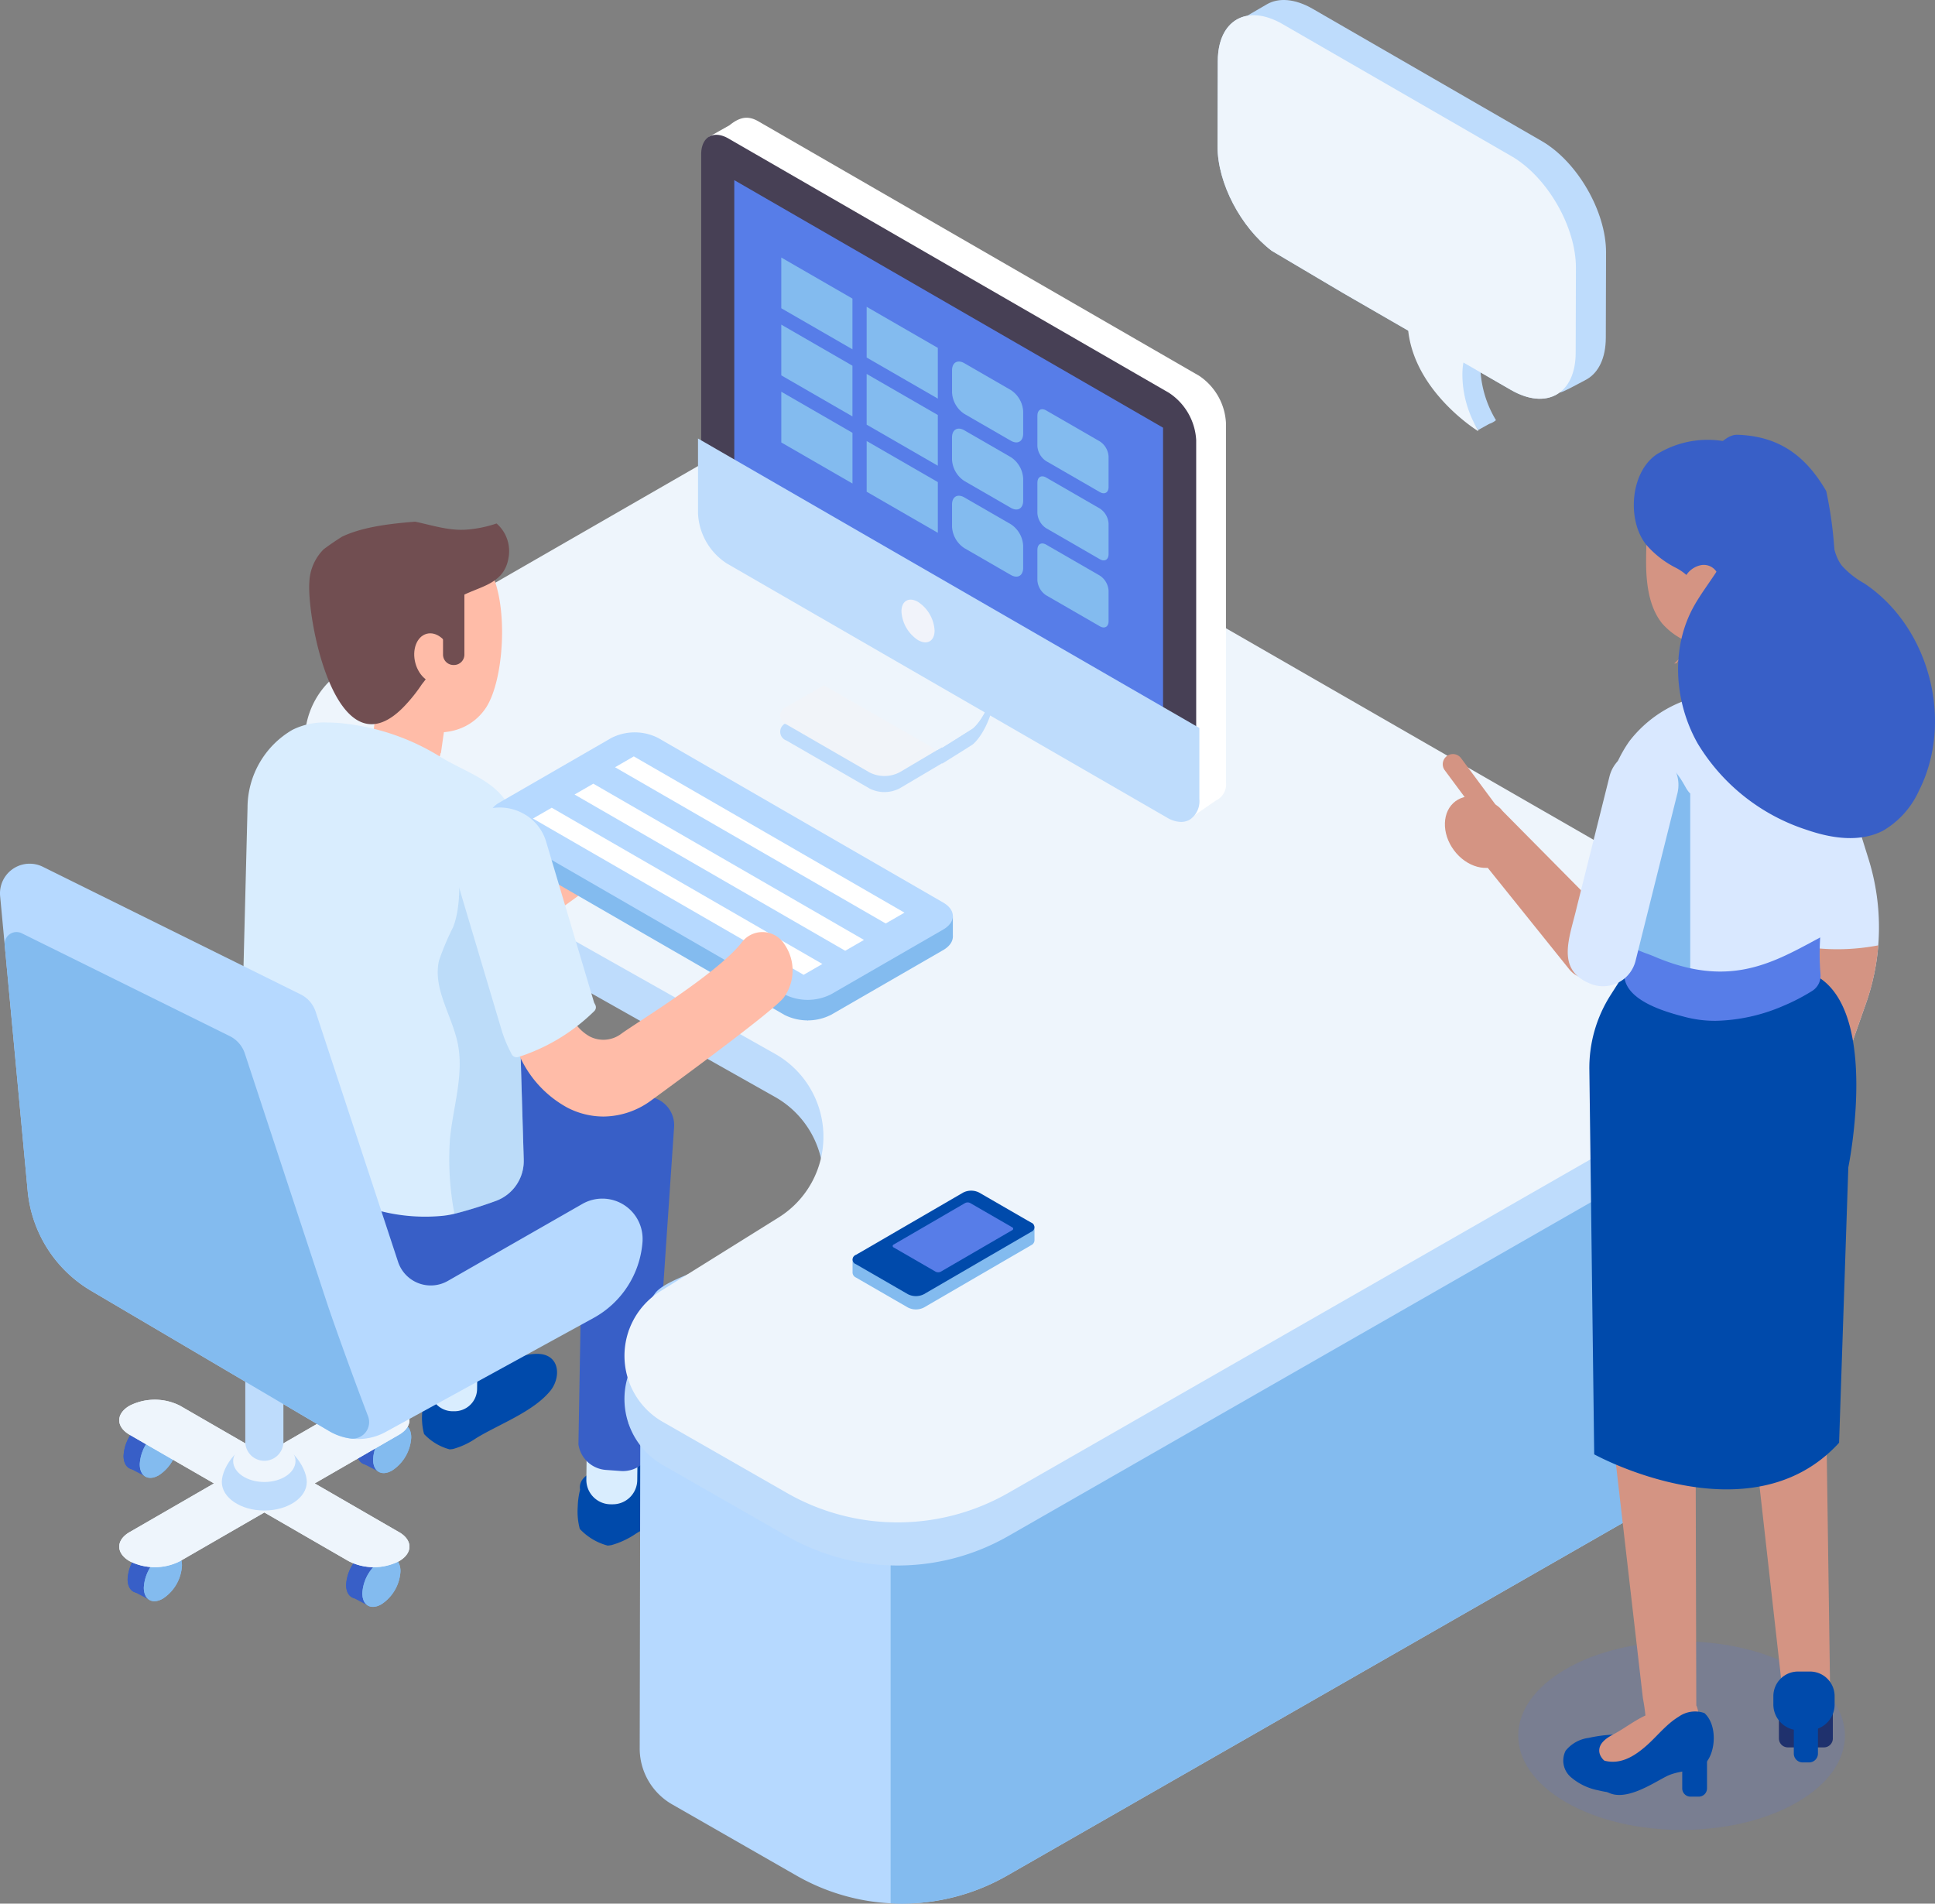 <svg xmlns="http://www.w3.org/2000/svg" width="236.539" height="232.71"><rect width="100%" height="100%" fill="#808080" stroke="none"/><defs><clipPath id="a"><path fill="none" d="M0 0h236.539v232.71H0z" data-name="長方形 656"/></clipPath><clipPath id="b"><path fill="none" d="M0 0h10.515v48.475H0z" data-name="長方形 652"/></clipPath><clipPath id="c"><path fill="none" d="M0 0h39.933v23.056H0z" data-name="長方形 653"/></clipPath><clipPath id="d"><path fill="none" d="M0 0h5.43v6.286H0z" data-name="長方形 654"/></clipPath></defs><g data-name="グループ 640"><g clip-path="url(#a)" data-name="グループ 639"><g data-name="グループ 638"><g clip-path="url(#a)" data-name="グループ 637"><path fill="#714e51" d="M47.959 78.486c.014 0 .027.014.041.027a.8.8 0 0 0 .014-.18.21.21 0 0 1-.055.153" data-name="パス 2395"/><path fill="#bedcfc" d="M173.253 38.191c.021-2.277.668-3.052 1.595-2.984 1.943-2.411 8.04 6.1 8.04 6.1s-.021.111-.053.3a1.29 1.29 0 0 0-.966.1l.014.018s-.023.111-.055.3a1.856 1.856 0 0 0-.279-.042 4.205 4.205 0 0 0-.594 2.561 13.216 13.216 0 0 0 1.915 6.82 2.368 2.368 0 0 1-.8.445l-.188.1-1.2.666-2.04-3.249c-2.467-2.357-5.435-6.219-5.389-11.14" data-name="パス 2396"/><path fill="#bedcfc" d="M148.866 7.46c.009-3.167 1.431-5.136 3.576-5.524q1.206-.7 2.414-1.406c1.434-.833 3.423-.713 5.621.553l27.979 16.156c4.358 2.516 7.885 8.618 7.872 13.632l-.03 10.418c-.009 2.487-.886 4.238-2.3 5.064 0 0-3.588 1.966-3.276 1.574-1.454 1.128-3.617 1.131-6.031-.264l-20.56-11.869-8.678-5.138c-3.762-2.864-6.628-8.26-6.618-12.781Z" data-name="パス 2397"/><path fill="#eef5fc" d="M155.454 30.657c-3.762-2.864-6.63-8.261-6.618-12.781l.03-10.415c.014-5.014 3.563-7.037 7.92-4.515l27.987 16.151c4.356 2.519 7.884 8.625 7.87 13.635l-.029 10.418c-.017 5.012-3.566 7.031-7.923 4.514l-20.56-11.87Z" data-name="パス 2398"/><path fill="#eef5fc" d="M180.699 42.523s-.023.111-.055.3c-1.077-.254-1.855.436-1.878 2.938a13.216 13.216 0 0 0 1.916 6.816l.017.132s-8.706-5.324-8.629-13.724 8.629 3.535 8.629 3.535" data-name="パス 2399"/><path fill="#004aab" d="M67.316 165.998c-2.065-1.622-6.789 1.2-9.055 1.709-1.465.327-6.805.63-6.392 3.169a8.765 8.765 0 0 0-.267 1.945 7.563 7.563 0 0 0 .236 2.478 6.61 6.61 0 0 0 3.134 1.881c.141-.017.285-.021.423-.051a9.385 9.385 0 0 0 2.805-1.316c2.795-1.713 6.983-3.217 9.085-5.807.939-1.156 1.2-3.087.03-4.006" data-name="パス 2400"/><path fill="#d9edfe" d="M55.304 172.517h.224a2.758 2.758 0 0 0 2.793-2.725l.058-4.655a2.759 2.759 0 0 0-2.725-2.792h-.227a2.76 2.76 0 0 0-2.792 2.725l-.056 4.655a2.758 2.758 0 0 0 2.725 2.792" data-name="パス 2401"/><path fill="#004aab" d="m51.814 141.243-.129 24.515a3.377 3.377 0 0 0 3.091 2.879l1.681.124a3.375 3.375 0 0 0 3.619-3.529l3.008-23.989Z" data-name="パス 2402"/><path fill="#385fc7" d="m38.189 140.584 24.8-14.006 15.319 8.576a5.725 5.725 0 0 1 .5 9.677l-25.2 17.716Z" data-name="パス 2403"/><path fill="#004aab" d="M87.647 176.829c-2.236-1.757-7.355 1.3-9.812 1.852-1.587.353-7.373.682-6.925 3.432a9.42 9.42 0 0 0-.288 2.107 8.2 8.2 0 0 0 .254 2.682 7.16 7.16 0 0 0 3.4 2.037 4.144 4.144 0 0 0 .457-.055 10.179 10.179 0 0 0 3.04-1.427c3.029-1.857 7.567-3.485 9.845-6.293 1.016-1.251 1.3-3.343.032-4.34" data-name="パス 2404"/><path fill="#d9edfe" d="M74.629 183.892h.245a2.989 2.989 0 0 0 3.025-2.952l.061-5.044a2.987 2.987 0 0 0-2.952-3.025h-.245a2.991 2.991 0 0 0-3.025 2.952l-.061 5.044a2.988 2.988 0 0 0 2.952 3.025" data-name="パス 2405"/><path fill="#385fc7" d="m71.39 137.404-.68 39.166a3.657 3.657 0 0 0 3.35 3.12l1.819.133A3.658 3.658 0 0 0 79.802 176l2.6-38.217a3.489 3.489 0 0 0-5.038-3.36Z" data-name="パス 2406"/><path fill="#b6d9ff" d="M215.311 167.02v-36l-39.056 10.165-36.973-21.274c-11.319 7.57-15.1 13.211-27.023 19.9a97.6 97.6 0 0 0-16.56 11.29c-2.413 2.108-13.765 4.544-15.6 6.975a24.804 24.804 0 0 0-1.244 1.884c-.083.141-.656 1.245-.7 1.234a8.426 8.426 0 0 0-.33 1.083c.026.074-.009.716.015 1.048a5.316 5.316 0 0 1-.22 1.951l.668.377-.088 48.192a7.877 7.877 0 0 0 4 6.751l15.177 8.694a25.869 25.869 0 0 0 11.489 3.381q.686.039 1.371.039h.008a25.887 25.887 0 0 0 12.866-3.426l87.3-50.015a10.56 10.56 0 0 0 4.476-4.992l.423-.2v-.982a11.064 11.064 0 0 0 .444-3.031 10.606 10.606 0 0 0-.444-3.043" data-name="パス 2407"/><path fill="#83bbef" d="M215.755 170.063a10.958 10.958 0 0 1-.444 3.031v.98l-.423.2a10.558 10.558 0 0 1-4.474 4.992l-87.3 50.016a25.913 25.913 0 0 1-12.867 3.426h-.006q-.686 0-1.371-.041V102.412l67.383 38.774 39.056-10.166v36a10.6 10.6 0 0 1 .444 3.043" data-name="パス 2408"/><path fill="#eef5fc" d="M76.844 174.074v-11.373l38.491-6.506-3.778 19.32-2.687 3.259Z" data-name="パス 2409"/><path fill="#bedcfc" d="m42.414 104.579 52.329 29.518a11.634 11.634 0 0 1 .442 20l-14.476 9.032a9.3 9.3 0 0 0 .3 15.956l15.185 8.693a27.231 27.231 0 0 0 27.067-.006l87.3-50.018a11.96 11.96 0 0 0 .02-20.738L108.077 58.025a15.464 15.464 0 0 0-15.425 0L42.339 86.983a10.126 10.126 0 0 0 .076 17.6" data-name="パス 2410"/><path fill="#eef5fc" d="m42.414 99.31 52.329 29.516a11.634 11.634 0 0 1 .442 20l-14.476 9.032a9.3 9.3 0 0 0 .3 15.954l15.185 8.694a27.231 27.231 0 0 0 27.067-.006l87.3-50.018a11.96 11.96 0 0 0 .02-20.743L108.077 52.756a15.464 15.464 0 0 0-15.425 0L42.339 81.714a10.126 10.126 0 0 0 .076 17.6" data-name="パス 2411"/><path fill="#bedcfc" d="M105.223 70.511s3.817 10.424 0 12.628l-1.846 1.065-7.237 4.181a1.13 1.13 0 0 0 0 2.139l10.163 5.871a4.021 4.021 0 0 0 3.685-.03l5.16-3.054.051.026c.592-.37 1.148-.716 1.646-1.03l.227-.133c.021-.014.035-.029.055-.042 1.047-.657 1.756-1.107 1.756-1.107s3.224-2.366 3.224-10.766Z" data-name="パス 2412"/><path fill="#f1f4f9" d="M122.111 78.295c0 8.4-3.226 10.763-3.226 10.763l-1.76 1.107a.22.22 0 0 0-.056.047l-.221.13q-.754.475-1.648 1.031l-.055-.027-.6.353-4.558 2.7a4.017 4.017 0 0 1-3.694.027l-10.155-5.868a1.13 1.13 0 0 1 0-2.14l4.57-2.642 2.658-1.536h.009c.662-.382 1.3-.744 1.842-1.069 3.731-2.149.188-12.113.011-12.605v-.009h.011Z" data-name="パス 2413"/><path fill="#eef5fc" d="M122.112 78.295c0 8.4-3.226 10.763-3.226 10.763l-1.76 1.107a.22.22 0 0 0-.056.047l-.221.13q-.754.475-1.648 1.031l-.055-.027-.6.353-13.838-7.923 2.658-1.536h.009c.662-.382 1.3-.744 1.842-1.069 3.731-2.149.188-12.113.011-12.605l.011-.009Z" data-name="パス 2414"/><path fill="#fff" d="M146.525 45.904 92.696 14.827c-1.337-.772-2.358-.451-3.528.491l-2.486 1.4 2.673 1.89v42.049a7.38 7.38 0 0 0 3.34 5.785l52.711 30.431v2.392a.43.43 0 0 0 .674.354l2.528-1.743a2.19 2.19 0 0 0 1.256-2.286V51.691a7.394 7.394 0 0 0-3.34-5.792" data-name="パス 2415"/><path fill="#474055" d="M146.225 53.8v43.9c0 2.134-1.5 2.991-3.34 1.928L89.054 68.55a7.38 7.38 0 0 1-3.34-5.786V18.871c0-2.136 1.5-3 3.34-1.936l53.829 31.077a7.394 7.394 0 0 1 3.342 5.788" data-name="パス 2416"/><path fill="#577de8" d="M89.761 64.283V22.022l52.413 30.261v42.264Z" data-name="パス 2417"/><path fill="#bedcfc" d="M146.225 89.214v8.484c0 2.136-1.5 2.991-3.34 1.928L89.054 68.549a7.38 7.38 0 0 1-3.34-5.785v-8.483Z" data-name="パス 2418"/><path fill="#bedcfc" d="M144.376 100.475a3.425 3.425 0 0 1-1.689-.51L88.86 68.888a7.71 7.71 0 0 1-3.534-6.122v-9.16l61.287 35.383v8.709a2.712 2.712 0 0 1-1.172 2.5 2.1 2.1 0 0 1-1.065.277M86.105 54.956v7.81a6.96 6.96 0 0 0 3.144 5.449l53.827 31.077a1.658 1.658 0 0 0 2.755-1.59v-8.26Z" data-name="パス 2419"/><path fill="#f1f3fa" d="M114.245 77.08c0 1.291-.906 1.813-2.024 1.168a4.472 4.472 0 0 1-2.024-3.5c0-1.291.906-1.813 2.024-1.168a4.472 4.472 0 0 1 2.024 3.5" data-name="パス 2420"/><path fill="#83bbef" d="m104.205 36.502-8.7-5.021v6.2l8.7 5.02Z" data-name="パス 2421"/><path fill="#83bbef" d="m114.641 42.527-8.7-5.021v6.2l8.7 5.02Z" data-name="パス 2422"/><path fill="#83bbef" d="m123.566 47.681-5.677-3.278c-.833-.482-1.509-.091-1.509.872v2.708a3.339 3.339 0 0 0 1.509 2.616l5.677 3.276c.835.482 1.51.092 1.51-.871v-2.707a3.337 3.337 0 0 0-1.51-2.616" data-name="パス 2423"/><path fill="#83bbef" d="M126.813 50.793v3.72a2.371 2.371 0 0 0 1.077 1.857l6.552 3.782c.592.342 1.072.065 1.072-.618v-3.72a2.367 2.367 0 0 0-1.072-1.857l-6.552-3.783c-.592-.341-1.072-.064-1.072.62" data-name="パス 2424"/><path fill="#83bbef" d="m104.205 44.705-8.7-5.021v6.2l8.7 5.021Z" data-name="パス 2425"/><path fill="#83bbef" d="m114.64 50.732-8.7-5.021v6.2l8.7 5.021Z" data-name="パス 2426"/><path fill="#83bbef" d="m123.564 55.883-5.677-3.278c-.832-.48-1.51-.091-1.51.872v2.708a3.34 3.34 0 0 0 1.51 2.614l5.677 3.278c.836.482 1.512.091 1.512-.871v-2.708a3.334 3.334 0 0 0-1.512-2.616" data-name="パス 2427"/><path fill="#83bbef" d="M126.813 58.997v3.719a2.367 2.367 0 0 0 1.077 1.857l6.552 3.784c.592.342 1.072.065 1.072-.62v-3.719a2.367 2.367 0 0 0-1.072-1.857l-6.552-3.783c-.592-.341-1.072-.064-1.072.62" data-name="パス 2428"/><path fill="#83bbef" d="M95.508 47.888v6.2l8.7 5.021v-6.2Z" data-name="パス 2429"/><path fill="#83bbef" d="M105.943 53.912v6.2l8.7 5.021v-6.2Z" data-name="パス 2430"/><path fill="#83bbef" d="M116.379 61.681v2.711a3.337 3.337 0 0 0 1.51 2.616l5.675 3.276c.835.482 1.51.092 1.51-.871v-2.711a3.339 3.339 0 0 0-1.509-2.616l-5.677-3.278c-.835-.482-1.51-.091-1.51.872" data-name="パス 2431"/><path fill="#83bbef" d="M126.813 67.2v3.72a2.371 2.371 0 0 0 1.077 1.854l6.552 3.782c.592.342 1.072.065 1.072-.619v-3.716a2.367 2.367 0 0 0-1.072-1.857l-6.552-3.783c-.592-.341-1.072-.064-1.072.619" data-name="パス 2432"/><path fill="#385fc7" d="M40.45 150.151a20.059 20.059 0 0 0 24.019 10.441l4.291-1.457a.44.44 0 0 0-.021.044l6.021-2.083s2.681-.894 2.728-3.254l.012-.017c.018-1.269-.742-2.967-3.073-5.171a51.431 51.431 0 0 0-10.309-7.027l-3.411-1.934a21.825 21.825 0 0 0-16.736-2.007l-8.469 2.408a85.462 85.462 0 0 1 1.615 3.146Z" data-name="パス 2433"/><path fill="#714e51" d="M53.259 78.167c.015 0 .03.015.045.03a.864.864 0 0 0 .015-.2.228.228 0 0 1-.061.167" data-name="パス 2434"/><path fill="#ffbca8" d="m46.8 81.293-1.528 10.762c-.212 1.49 1.539 2.7 3.911 2.7s4.467-1.207 4.679-2.7h.038l1.528-10.762Z" data-name="パス 2435"/><path fill="#ffbca8" d="M72.342 108.296c-1.822 1.359-11.134 8.223-15.382 10.141a17.806 17.806 0 0 1-7.381 1.593 15.566 15.566 0 0 1-5.348-.95 11.4 11.4 0 0 1-6.742-6.051 9.887 9.887 0 0 1-.632-2.007l-3.428-16.927c-.415-2.039 1.253-4.161 3.717-4.736s4.808.612 5.223 2.657l3.428 16.927a.205.205 0 0 0 .008.033 4.168 4.168 0 0 0 2.775 3.011 6.437 6.437 0 0 0 4.821-.245c2.342-1.059 9.244-5.883 13.4-8.974a5.033 5.033 0 0 1 6.356.1c1.533 1.522 1.168 3.958-.812 5.426" data-name="パス 2436"/><path fill="#d9edfe" d="M64.021 141.776a5.187 5.187 0 0 1-3.447 5.045 51.939 51.939 0 0 1-5.026 1.559 10.859 10.859 0 0 1-1.31.236 22.16 22.16 0 0 1-13.874-3.166l-9.137-5.321a3.9 3.9 0 0 1-1.928-3.46l.96-37.929a11.029 11.029 0 0 1 5.476-9.514 8.665 8.665 0 0 1 4.273-.9 18.614 18.614 0 0 1 2.386.161 28.085 28.085 0 0 1 11.266 3.926c2.364 1.5 5.3 2.472 7.2 4.34a6.344 6.344 0 0 1 1.955 4.589l1.209 40.434" data-name="パス 2437"/><g data-name="グループ 630" opacity=".34"><g data-name="グループ 629"><g clip-path="url(#b)" data-name="グループ 628" transform="translate(53.508 99.905)"><path fill="#83bbef" d="M3.22 2.056a.564.564 0 0 1-.245.271 20.856 20.856 0 0 0-.324 3.887c-.011 2.433.1 4.938-.765 7.216a32.338 32.338 0 0 0-1.727 4.085c-.792 3.44 1.607 6.733 2.3 10.186.765 3.843-.6 7.748-.962 11.643a35.593 35.593 0 0 0 .547 9.132c1.659-.391 3.762-1.109 5.026-1.559a5.184 5.184 0 0 0 3.444-5.047s-1.08-36.152-1.2-40.112c-1.778-1.972-4.706-2.8-6.092.3" data-name="パス 2438"/></g></g></g><path fill="#83bbef" d="M95.872 124.053 61.03 103.937c-1.58-.913-1.58-2.393 0-3.305l13.7-7.908a6.324 6.324 0 0 1 5.725 0l34.839 20.115c1.581.913 1.581 2.393 0 3.307l-13.7 7.908a6.324 6.324 0 0 1-5.725 0" data-name="パス 2439"/><path fill="#83bbef" d="M59.845 99.773v3.305l38.89 21.659 17.745-10.246v-2.509Z" data-name="パス 2440"/><path fill="#b6d9ff" d="M95.872 121.543 61.03 101.427c-1.58-.913-1.58-2.393 0-3.307l13.7-7.907a6.324 6.324 0 0 1 5.725 0l34.839 20.116c1.581.913 1.581 2.393 0 3.307l-13.7 7.908a6.324 6.324 0 0 1-5.725 0" data-name="パス 2441"/><path fill="#b6d9ff" d="M103.32 116.621 69.563 97.126l2.966-1.713 33.757 19.491Z" data-name="パス 2442"/><path fill="#b6d9ff" d="m98.233 119.554-33.758-19.49 2.966-1.713 33.757 19.49Z" data-name="パス 2443"/><path fill="#fff" d="m70.234 97.126 33.087 19.1 2.293-1.325-33.085-19.1Z" data-name="パス 2444"/><path fill="#fff" d="m65.147 100.063 33.089 19.103 2.293-1.325-33.085-19.1Z" data-name="パス 2445"/><path fill="#fff" d="m75.184 93.791 33.087 19.1 2.293-1.325-33.085-19.1Z" data-name="パス 2446"/><path fill="#ffbca8" d="M95.786 121.975c-1.337 1.672-12.876 10.132-16.131 12.508a9.953 9.953 0 0 1-5.857 2.008 9.618 9.618 0 0 1-4.483-1.11 13.45 13.45 0 0 1-6.206-7.322 17.838 17.838 0 0 1-.745-2.443l-4.733-20.619c-.571-2.484.551-5.088 2.5-5.81s4 .7 4.576 3.193l4.733 20.621a.3.3 0 0 1 .011.039 5.368 5.368 0 0 0 2.613 3.649 3.637 3.637 0 0 0 3.915-.341c1.8-1.313 11.6-7.26 14.641-11.069a3.159 3.159 0 0 1 5.212.07 5.621 5.621 0 0 1-.045 6.627" data-name="パス 2447"/><path fill="#d9edfe" d="m72.621 122.552-5.866-19.676a5.761 5.761 0 0 0-2.831-3.447 6 6 0 0 0-4.5-.479 5.847 5.847 0 0 0-3.523 2.766 5.606 5.606 0 0 0-.494 4.39l5.886 19.737a15.543 15.543 0 0 0 1.009 2.545l.247.488a.683.683 0 0 0 .822.332l.527-.174c.3-.1.615-.215.9-.33a23.348 23.348 0 0 0 7.513-4.779l.33-.317a.648.648 0 0 0 .133-.763Z" data-name="パス 2448"/><path fill="#ffbca8" d="M42.903 81.795c-1.93-3.478-2.307-7.505 1.292-10.592 2.893-2.477 11.325-5.845 14.626-2.945 3.54 3.113 3.09 14.591.535 18.332-2.257 3.3-6.537 3.653-9.779 1.91a17.964 17.964 0 0 1-6.674-6.705" data-name="パス 2449"/><path fill="#714e51" d="M37.817 71.116a6.019 6.019 0 0 1 1.746-3.968 33.756 33.756 0 0 1 2.246-1.54c2.543-1.213 5.909-1.592 8.929-1.836 2.081.43 4.134 1.138 6.346.968a14.965 14.965 0 0 0 3.619-.747 4.478 4.478 0 0 1 1.48 4.073c-.553 3.846-4.359 3.54-6.855 5.488a2.163 2.163 0 0 1-.267 1.012 15.657 15.657 0 0 1-3.491 9.082 19.313 19.313 0 0 1-1.905 2.428c-8.4 9.226-12.19-10.2-11.848-14.959" data-name="パス 2450"/><path fill="#ffbca8" d="M50.782 81.078c.45 1.645 1.784 2.7 2.982 2.363s1.8-1.949 1.353-3.594-1.784-2.7-2.981-2.363-1.8 1.949-1.354 3.594" data-name="パス 2451"/><path fill="#714e51" d="M55.502 81.292h-.07a1.271 1.271 0 0 1-1.275-1.269v-7.464a1.272 1.272 0 0 1 1.271-1.271h.07a1.272 1.272 0 0 1 1.271 1.271v7.464a1.271 1.271 0 0 1-1.267 1.269" data-name="パス 2452"/><path fill="#385fc7" d="M15.601 193.05a5.154 5.154 0 0 1 2.333-4.037c1.284-.744 2.328-.141 2.328 1.345a5.153 5.153 0 0 1-2.328 4.037c-1.287.744-2.333.141-2.333-1.345" data-name="パス 2453"/><path fill="#385fc7" d="M15.601 193.05a5.154 5.154 0 0 1 2.333-4.037c1.284-.744 2.328-.141 2.328 1.345a5.153 5.153 0 0 1-2.328 4.037c-1.287.744-2.333.141-2.333-1.345" data-name="パス 2454"/><path fill="#385fc7" d="m19.644 188.894 2.008 1.047-3.152 5.744-2.352-1.224.6-3.237Z" data-name="パス 2455"/><path fill="#83bbef" d="M17.582 194.077a5.152 5.152 0 0 1 2.331-4.037c1.286-.744 2.33-.141 2.33 1.345a5.15 5.15 0 0 1-2.33 4.037c-1.287.744-2.331.141-2.331-1.345" data-name="パス 2456"/><path fill="#83bbef" d="M17.582 194.077a5.152 5.152 0 0 1 2.331-4.037c1.286-.744 2.33-.141 2.33 1.345a5.15 5.15 0 0 1-2.33 4.037c-1.287.744-2.331.141-2.331-1.345" data-name="パス 2457"/><path fill="#385fc7" d="M43.624 177.387a5.152 5.152 0 0 1 2.331-4.037c1.286-.744 2.33-.141 2.33 1.345a5.15 5.15 0 0 1-2.33 4.037c-1.287.744-2.331.141-2.331-1.345" data-name="パス 2458"/><path fill="#385fc7" d="M43.624 177.387a5.152 5.152 0 0 1 2.331-4.037c1.286-.744 2.33-.141 2.33 1.345a5.15 5.15 0 0 1-2.33 4.037c-1.287.744-2.331.141-2.331-1.345" data-name="パス 2459"/><path fill="#385fc7" d="m47.669 173.23 2.008 1.047-3.154 5.747-2.351-1.224.6-3.237Z" data-name="パス 2460"/><path fill="#83bbef" d="M45.608 178.414a5.152 5.152 0 0 1 2.331-4.037c1.286-.744 2.33-.141 2.33 1.345a5.15 5.15 0 0 1-2.33 4.037c-1.287.744-2.331.141-2.331-1.345" data-name="パス 2461"/><path fill="#83bbef" d="M45.608 178.414a5.152 5.152 0 0 1 2.331-4.037c1.286-.744 2.33-.141 2.33 1.345a5.15 5.15 0 0 1-2.33 4.037c-1.287.744-2.331.141-2.331-1.345" data-name="パス 2462"/><path fill="#385fc7" d="M42.312 193.742a5.152 5.152 0 0 1 2.331-4.037c1.286-.744 2.33-.141 2.33 1.345a5.15 5.15 0 0 1-2.33 4.037c-1.287.744-2.331.141-2.331-1.345" data-name="パス 2463"/><path fill="#385fc7" d="M42.312 193.742a5.152 5.152 0 0 1 2.331-4.037c1.286-.744 2.33-.141 2.33 1.345a5.15 5.15 0 0 1-2.33 4.037c-1.287.744-2.331.141-2.331-1.345" data-name="パス 2464"/><path fill="#385fc7" d="m46.354 189.586 2.008 1.047-3.154 5.747-2.345-1.225.6-3.235Z" data-name="パス 2465"/><path fill="#83bbef" d="M44.294 194.769a5.152 5.152 0 0 1 2.331-4.037c1.286-.744 2.33-.141 2.33 1.345a5.15 5.15 0 0 1-2.33 4.037c-1.287.744-2.331.141-2.331-1.345" data-name="パス 2466"/><path fill="#83bbef" d="M44.294 194.769a5.152 5.152 0 0 1 2.331-4.037c1.286-.744 2.33-.141 2.33 1.345a5.15 5.15 0 0 1-2.33 4.037c-1.287.744-2.331.141-2.331-1.345" data-name="パス 2467"/><path fill="#385fc7" d="M15.106 177.967a5.152 5.152 0 0 1 2.331-4.037c1.286-.744 2.33-.141 2.33 1.345a5.15 5.15 0 0 1-2.33 4.037c-1.287.744-2.331.141-2.331-1.345" data-name="パス 2468"/><path fill="#385fc7" d="M15.106 177.967a5.152 5.152 0 0 1 2.331-4.037c1.286-.744 2.33-.141 2.33 1.345a5.15 5.15 0 0 1-2.33 4.037c-1.287.744-2.331.141-2.331-1.345" data-name="パス 2469"/><path fill="#385fc7" d="m19.147 173.812 2.008 1.047-3.152 5.747-2.352-1.224.6-3.237Z" data-name="パス 2470"/><path fill="#83bbef" d="M17.086 178.995a5.152 5.152 0 0 1 2.331-4.037c1.286-.744 2.33-.141 2.33 1.345a5.15 5.15 0 0 1-2.33 4.038c-1.287.744-2.331.141-2.331-1.345" data-name="パス 2471"/><path fill="#83bbef" d="M17.086 178.995a5.152 5.152 0 0 1 2.331-4.037c1.286-.744 2.33-.141 2.33 1.345a5.15 5.15 0 0 1-2.33 4.038c-1.287.744-2.331.141-2.331-1.345" data-name="パス 2472"/><path fill="#eef5fc" d="m48.781 187.297-10.313-5.958 10.313-5.954c1.693-.977 1.693-2.576 0-3.553a6.821 6.821 0 0 0-6.156 0l-10.313 5.958L22 171.839a6.821 6.821 0 0 0-6.156 0c-1.693.977-1.693 2.576 0 3.553l10.314 5.947-10.313 5.954c-1.693.977-1.693 2.576 0 3.553a6.821 6.821 0 0 0 6.156 0l10.312-5.954 10.313 5.954a6.821 6.821 0 0 0 6.156 0c1.693-.977 1.693-2.576 0-3.553" data-name="パス 2473"/><path fill="#eef5fc" d="m48.781 187.297-10.313-5.958 10.313-5.954c1.693-.977 1.693-2.576 0-3.553a6.821 6.821 0 0 0-6.156 0l-10.313 5.958L22 171.839a6.821 6.821 0 0 0-6.156 0c-1.693.977-1.693 2.576 0 3.553l10.314 5.947-10.313 5.954c-1.693.977-1.693 2.576 0 3.553a6.821 6.821 0 0 0 6.156 0l10.312-5.954 10.313 5.954a6.821 6.821 0 0 0 6.156 0c1.693-.977 1.693-2.576 0-3.553" data-name="パス 2474"/><path fill="#bedcfc" d="M27.115 181.166c0 1.927 2.325 3.488 5.194 3.488s5.194-1.562 5.194-3.488-2.325-5.118-5.194-5.118-5.194 3.191-5.194 5.118" data-name="パス 2475"/><path fill="#eef5fc" d="M28.503 178.606c0 1.413 1.706 2.56 3.811 2.56s3.809-1.147 3.809-2.56-1.706-2.558-3.809-2.558-3.811 1.145-3.811 2.558" data-name="パス 2476"/><path fill="#bedcfc" d="M32.314 151.14a2.347 2.347 0 0 0-2.331 2.363v22.741a2.331 2.331 0 1 0 4.662 0v-22.741a2.347 2.347 0 0 0-2.331-2.363" data-name="パス 2477"/><path fill="#b6d9ff" d="M78.553 151.43c0 .127 0 .262-.012.4a11.588 11.588 0 0 1-5.981 9.285l-25.425 13.938a6.766 6.766 0 0 1-1.2.518 6.944 6.944 0 0 1-5.679-.618l-29.118-17.16a15.885 15.885 0 0 1-7.754-12.219l-3.05-32.636-.319-3.393a3.626 3.626 0 0 1 5.215-3.588l31.517 15.6a3.627 3.627 0 0 1 1.834 2.11l10.079 30.584a4.206 4.206 0 0 0 6.08 2.337l16.45-9.414a4.921 4.921 0 0 1 7.363 4.253" data-name="パス 2478"/><path fill="#83bbef" d="M44.993 173.132a2.02 2.02 0 0 1-2.18 2.713 6.947 6.947 0 0 1-2.56-.892l-29.12-17.161a15.894 15.894 0 0 1-7.754-12.214L.574 115.525a1.452 1.452 0 0 1 2.089-1.436l25.43 12.575a3.631 3.631 0 0 1 1.834 2.116L40 159.364c.347 1.066 2.476 7.163 4.994 13.768" data-name="パス 2479"/><path fill="#83bbef" d="M126.439 150.114a.641.641 0 0 0-.391-.656l-6.36-3a2.153 2.153 0 0 0-1.952 0l-13.116 6.951a.683.683 0 0 0-.4.563v1.624a.689.689 0 0 0 .406.57l6.36 3.672a2.166 2.166 0 0 0 1.954 0l13.117-7.623a.683.683 0 0 0 .4-.56v-1.625a.43.43 0 0 1-.015.086m-5.239-2.03 2.022 1.168-.192.112-2.021-1.163Zm-16.8 6.28c.015.015.024.03.041.045-.017-.015-.026-.03-.041-.045m-.173-.311a.323.323 0 0 0 .011.067.323.323 0 0 1-.011-.067m.056.158a.416.416 0 0 0 .03.058.416.416 0 0 1-.03-.058m21.764-2.957c.067-.038.126-.753.176-.8-.05.044-.109.759-.176.8m.374-1.083a.433.433 0 0 1-.044.088.433.433 0 0 0 .044-.088m-.074.148a.752.752 0 0 1-.082.091.752.752 0 0 0 .082-.091" data-name="パス 2480"/><path fill="#004aab" d="M126.048 149.458a.6.6 0 0 1 .006 1.13l-13.117 7.623a2.163 2.163 0 0 1-1.952 0l-6.36-3.672a.6.6 0 0 1 0-1.131l13.116-7.622a2.153 2.153 0 0 1 1.952 0Z" data-name="パス 2481"/><path fill="#577de8" d="M123.724 150.026a.192.192 0 0 1 0 .362l-8.725 5.07a.692.692 0 0 1-.624 0l-5.124-2.96a.192.192 0 0 1 0-.362l8.725-5.07a.69.69 0 0 1 .626 0Z" data-name="パス 2482"/><path fill="#d49483" d="M177.732 103.938c1.546 2.084 4.138 2.781 5.789 1.556s1.737-3.906.191-5.991-4.138-2.782-5.789-1.557-1.737 3.908-.191 5.992" data-name="パス 2483"/><path fill="#d49483" d="M182.77 100.38a1.242 1.242 0 0 0 .257-1.736l-4.441-5.986a1.241 1.241 0 0 0-1.993 1.478l4.441 5.986a1.241 1.241 0 0 0 1.736.257" data-name="パス 2484"/><g data-name="グループ 633" opacity=".18"><g data-name="グループ 632"><g clip-path="url(#c)" data-name="グループ 631" transform="translate(185.593 200.643)"><path fill="#5873dd" d="M34.085 19.68c-7.8 4.5-20.439 4.5-28.237 0s-7.8-11.8 0-16.3 20.439-4.5 28.237 0 7.8 11.8 0 16.3" data-name="パス 2485"/></g></g></g><path fill="#d49483" d="M197.242 117.405a20.8 20.8 0 0 0 .515-2.37c-.3-1.13-.571-2.148-.551-2.225l-13.55-13.694a2.87 2.87 0 0 0-1.9-1.125 2.92 2.92 0 0 0-.413-.03 2.885 2.885 0 0 0-2.3 4.615l12.815 15.95.032.039a3.121 3.121 0 0 0 5.356-1.16" data-name="パス 2486"/><path fill="#d9e8ff" d="M221.146 107.336a20.144 20.144 0 0 1 .739 8.562 19.638 19.638 0 0 1-.953 4.147l-5.423 15.433a3.813 3.813 0 0 0 2.342 4.856 4.033 4.033 0 0 0 .932.2 3.809 3.809 0 0 0 3.925-2.545l5.423-15.418a28 28 0 0 0 .3-17.511l-5.207-16.68a3.818 3.818 0 0 0-7.286 2.287Z" data-name="パス 2487"/><path fill="#d49483" d="M217.856 140.337a4.122 4.122 0 0 0 .933.2 3.807 3.807 0 0 0 3.923-2.543l5.423-15.419a27.938 27.938 0 0 0 1.472-7.011 26.546 26.546 0 0 1-7.717.336 19.6 19.6 0 0 1-.953 4.146l-5.423 15.435a3.813 3.813 0 0 0 2.342 4.856" data-name="パス 2488"/><path fill="#d49483" d="m223.252 173.889 3.085-37.11-.8-8.882-18.923 2.77-10.953-4.741 1.175 46.949s3.952 34.394 4 34.744a22.943 22.943 0 0 1 .413 4.765 9.157 9.157 0 0 0 6.442-2.16 4.822 4.822 0 0 0-.309-1.727c-.006.051-.018.077-.023-.045l-.085-32.741 2.913-32.138.848 14.985 3.17 15.257 4.135 36.854a117.36 117.36 0 0 0 5.371-.165c.08-.041.161-.08.241-.123a3.727 3.727 0 0 0-.188-.513Z" data-name="パス 2489"/><path fill="#004aab" d="M201.644 216.262c-2.6 1.839-2.348 3.559-6.246 2.6a7.23 7.23 0 0 1-3.373-1.616 2.672 2.672 0 0 1-.639-3.229 4.31 4.31 0 0 1 2.823-1.569 17.409 17.409 0 0 1 5.6-.324 4.776 4.776 0 0 1 2.514.825c1.387 1.116.494 2.49-.673 3.314" data-name="パス 2490"/><path fill="#1f316d" d="M222.962 213.608h-4.414a1.089 1.089 0 0 1-1.089-1.089v-5.477a1.089 1.089 0 0 1 1.089-1.089h4.414a1.089 1.089 0 0 1 1.089 1.089v5.477a1.089 1.089 0 0 1-1.089 1.089" data-name="パス 2491"/><path fill="#d49483" d="M202.903 209.014a6.829 6.829 0 0 0-1.757 1.262 25.218 25.218 0 0 0-5.326 5.441 4.59 4.59 0 0 0 3.175 2.514 21.813 21.813 0 0 0 2.472-.875 13.467 13.467 0 0 0 5.459-4.526c.165-.238.324-.559.161-.8l-2.177-2.107c-2.183-2.111-5.407.9-7.605 2.049-.832.433-1.777 1.038-1.809 1.974-.029.877.779 1.545 1.571 1.921a7.562 7.562 0 0 0 2.48.688Z" data-name="パス 2492"/><path fill="#004aab" d="M207.659 219.631h-1.007a1.011 1.011 0 0 1-1.012-1.01v-5.242a1.01 1.01 0 0 1 1.012-1.01h1.007a1.009 1.009 0 0 1 1.01 1.01v5.242a1.01 1.01 0 0 1-1.01 1.01" data-name="パス 2493"/><path fill="#004aab" d="M208.348 209.414a3.458 3.458 0 0 0-3.158.457c-1.528.924-2.66 2.43-3.994 3.59-1.839 1.6-3.69 2.493-5.939 1.465-.741.45-1.26.968-1.236 1.566.032.869 1.592 1.986 2.28 2.458 2.16 1.486 5.635-.9 7.392-1.793 1.384-.7 2.854-.574 4.171-1.16 1.775-.791 2.339-4.914.485-6.583" data-name="パス 2494"/><path fill="#004aab" d="M221.145 215.448h-.782a1.084 1.084 0 0 1-1.084-1.085v-4.906a1.085 1.085 0 0 1 1.084-1.086h.782a1.086 1.086 0 0 1 1.085 1.086v4.906a1.085 1.085 0 0 1-1.085 1.085" data-name="パス 2495"/><path fill="#004aab" d="M221.12 211.514h-1.189a3.15 3.15 0 0 1-3.151-3.152v-1.015a3.009 3.009 0 0 1 3.008-3.01h1.472a3.009 3.009 0 0 1 3.008 3.01v1.015a3.15 3.15 0 0 1-3.151 3.152" data-name="パス 2496"/><path fill="#004aab" d="m199.095 118.175-2.208 3.46a16.552 16.552 0 0 0-2.6 9.109l.592 47.041s19.05 10.521 29.935-1.415l1.13-33.668s3.906-18.97-3.893-23.39Z" data-name="パス 2497"/><path fill="#d9e8ff" d="M222.118 115.207a28.888 28.888 0 0 0 .071 3.914 1.82 1.82 0 0 1-.827 1.7 24.024 24.024 0 0 1-3.494 1.818 19.03 19.03 0 0 1-11.251 1.469l-.442-.108c-2.146-.548-6.816-1.818-7.237-4.477a1.3 1.3 0 0 1-.035-.327c.008-.25.021-.507.035-.763v-11.938c-1.162-3.46-3.294-5.925-2.231-10.318a15.616 15.616 0 0 1 2.489-5.591 15.076 15.076 0 0 1 8.428-5.439c1.148-.329 2.281-.6 3.308-.813a20.387 20.387 0 0 1 6.645-.25 9.53 9.53 0 0 1 5.954 2.646 5.308 5.308 0 0 1 .5.627c2.766 4.15 1.3 9.954.291 14.461a74.771 74.771 0 0 0-2.2 13.39" data-name="パス 2498"/><path fill="#714e51" d="M206.885 74.736c.014 0 .027.015.041.03a.964.964 0 0 0 .014-.2.245.245 0 0 1-.055.168" data-name="パス 2499"/><path fill="#d49483" d="M217.072 85.441h-8.335l-1.028-6.134-.771-4.626h8.335Z" data-name="パス 2500"/><g data-name="グループ 636" style="mix-blend-mode:multiply;isolation:isolate"><g data-name="グループ 635"><g clip-path="url(#d)" data-name="グループ 634" transform="translate(207.707 79.155)"><path fill="#d49483" d="M5.43 0 1.292 6.286h-.264L0 .151Z" data-name="パス 2501"/></g></g></g><path fill="#d49483" d="M207.503 72.765a.7.7 0 0 0 .532.044c.018-.045.009-.1.033-.139Z" data-name="パス 2502"/><path fill="#d49483" d="M204.949 81.079c-.1.006-.194.026-.291.039l.763-.732c-.162.226-.317.459-.473.692" data-name="パス 2503"/><path fill="#d49483" d="M217.438 86.666c-1.3 1.912-5.66 1.225-9.818-1.516a42.521 42.521 0 0 1 3.314-.816 20.583 20.583 0 0 1 6.642-.25 2.867 2.867 0 0 1-.138 2.583" data-name="パス 2504"/><path fill="#83bbef" d="M206.091 96.3c-1.069-1.905-1.984-3.287-4.282-2.914a30.025 30.025 0 0 0-4.694 1.381 20.11 20.11 0 0 0-.409 1.412c-1.063 4.391 1.071 6.858 2.231 10.316v11.936c-.014.257-.027.513-.033.763a1.385 1.385 0 0 0 .033.329c.421 2.658 5.092 3.928 7.237 4.477.15.035.292.071.444.106V97.011a3.33 3.33 0 0 1-.527-.71" data-name="パス 2505"/><path fill="#577de8" d="M222.546 119.094a28.492 28.492 0 0 1-.074-3.867l.03-.63-.554.3c-5.547 3-10.786 5.825-19.627 2.074-.314-.135-.638-.257-.962-.38a10.214 10.214 0 0 1-2.217-1.048l-.56-.391v3.26c-.014.261-.027.521-.033.76a1.576 1.576 0 0 0 .038.4c.465 2.952 5.4 4.229 7.5 4.774a14.531 14.531 0 0 0 3.626.444 21.9 21.9 0 0 0 8.291-1.83 24.374 24.374 0 0 0 3.55-1.843 2.194 2.194 0 0 0 .989-2.025" data-name="パス 2506"/><path fill="#d9e8ff" d="m194.609 120.334.058.021a4.1 4.1 0 0 0 5.279-2.94l5.115-20.474a4.278 4.278 0 0 0-8.3-2.075l-2.016 8.068-1.992 7.949c-.88 3.806-2.692 7.752 1.855 9.447" data-name="パス 2507"/><path fill="#714e51" d="M207.147 72.08c.014 0 .027.015.041.03a.966.966 0 0 0 .014-.2.245.245 0 0 1-.055.168" data-name="パス 2508"/><path fill="#385fc7" d="M224.287 68.121c-.074.244-.148.488-.224.718-.751 2.228-1.395 4.268-2.708 5.757-.027.035-.055.062-.082.1a11.235 11.235 0 0 1-7.851 3.672c-.115.006-.23.006-.345.006a10.553 10.553 0 0 1-1.138-.027 11.054 11.054 0 0 1-10.459-9.761 12.813 12.813 0 0 1 .129-3.563c.033-.2.074-.414.121-.63.008-.02.008-.047.014-.068.556-2.56 1.924-6.237 4-7.823a4.16 4.16 0 0 1 .642-.414c1.89-.962-.321-.662 1.8-.8 1.746-.129 2.533-2.207 4.276-2.139 4.8.186 8.147 2.337 10.784 6.892a49.577 49.577 0 0 1 1.044 8.088" data-name="パス 2509"/><path fill="#d49483" d="M201.234 69.523c.088 2.46.509 4.888 1.951 6.693a8.492 8.492 0 0 0 6.58 2.875 7.3 7.3 0 0 0 3.915-.863c2.242-1.34 3.291-4.232 3.858-6.963a22.8 22.8 0 0 0 .423-3.147 11.679 11.679 0 0 0-.35-3.563 10.239 10.239 0 0 0-4.483-5.845 16.153 16.153 0 0 0-6.813-2.157 5.462 5.462 0 0 0-3.42.415 2.906 2.906 0 0 0-1.383 1.918 2.261 2.261 0 0 0-.03.879l-.218 6.692c-.029 1.007-.058 2.03-.029 3.067" data-name="パス 2510"/><path fill="#385fc7" d="M219.978 64.677a15.473 15.473 0 0 1-.954 5.445 13.806 13.806 0 0 1-4.118 6.125c-1.553 1.206-4.726 2.343-6.315.626-1.557-1.683-.685-4.692-2.228-6.389a6.335 6.335 0 0 0-1.631-1.139 11.917 11.917 0 0 1-3.49-2.752c-2.367-2.935-1.995-8.865 1.3-11.066a11.831 11.831 0 0 1 9.165-1.387 10.551 10.551 0 0 1 2.808 1.225c.048.035.1.062.159.1a11.523 11.523 0 0 1 5.3 9.209" data-name="パス 2511"/><path fill="#d49483" d="M207.763 70.114a.7.7 0 0 0 .532.044c.018-.045.009-.1.035-.139Z" data-name="パス 2512"/><path fill="#d49483" d="M210.132 70.81a3.99 3.99 0 0 1-.8 2.3 4.287 4.287 0 0 1-1.024 1.175 1.832 1.832 0 0 1-1.477.356c-1.583-.385-1.434-2.714-.944-3.856a2.791 2.791 0 0 1 2.116-1.71 1.863 1.863 0 0 1 2.131 1.734" data-name="パス 2513"/><path fill="#385fc7" d="M220.991 60.042c1.643.57 2.4 2.454 2.71 4.167s.4 3.569 1.46 4.95a10.717 10.717 0 0 0 2.743 2.164c7.958 5.3 10.987 16.843 6.658 25.369a10.787 10.787 0 0 1-4.35 4.842c-2.828 1.48-6.287.965-9.306-.073a24.279 24.279 0 0 1-13.37-10.56c-2.863-5.053-3.323-11.575-.538-16.671 1.84-3.366 5.07-6.372 4.879-10.2l-.521 1.421Z" data-name="パス 2514"/></g></g></g></g></svg>